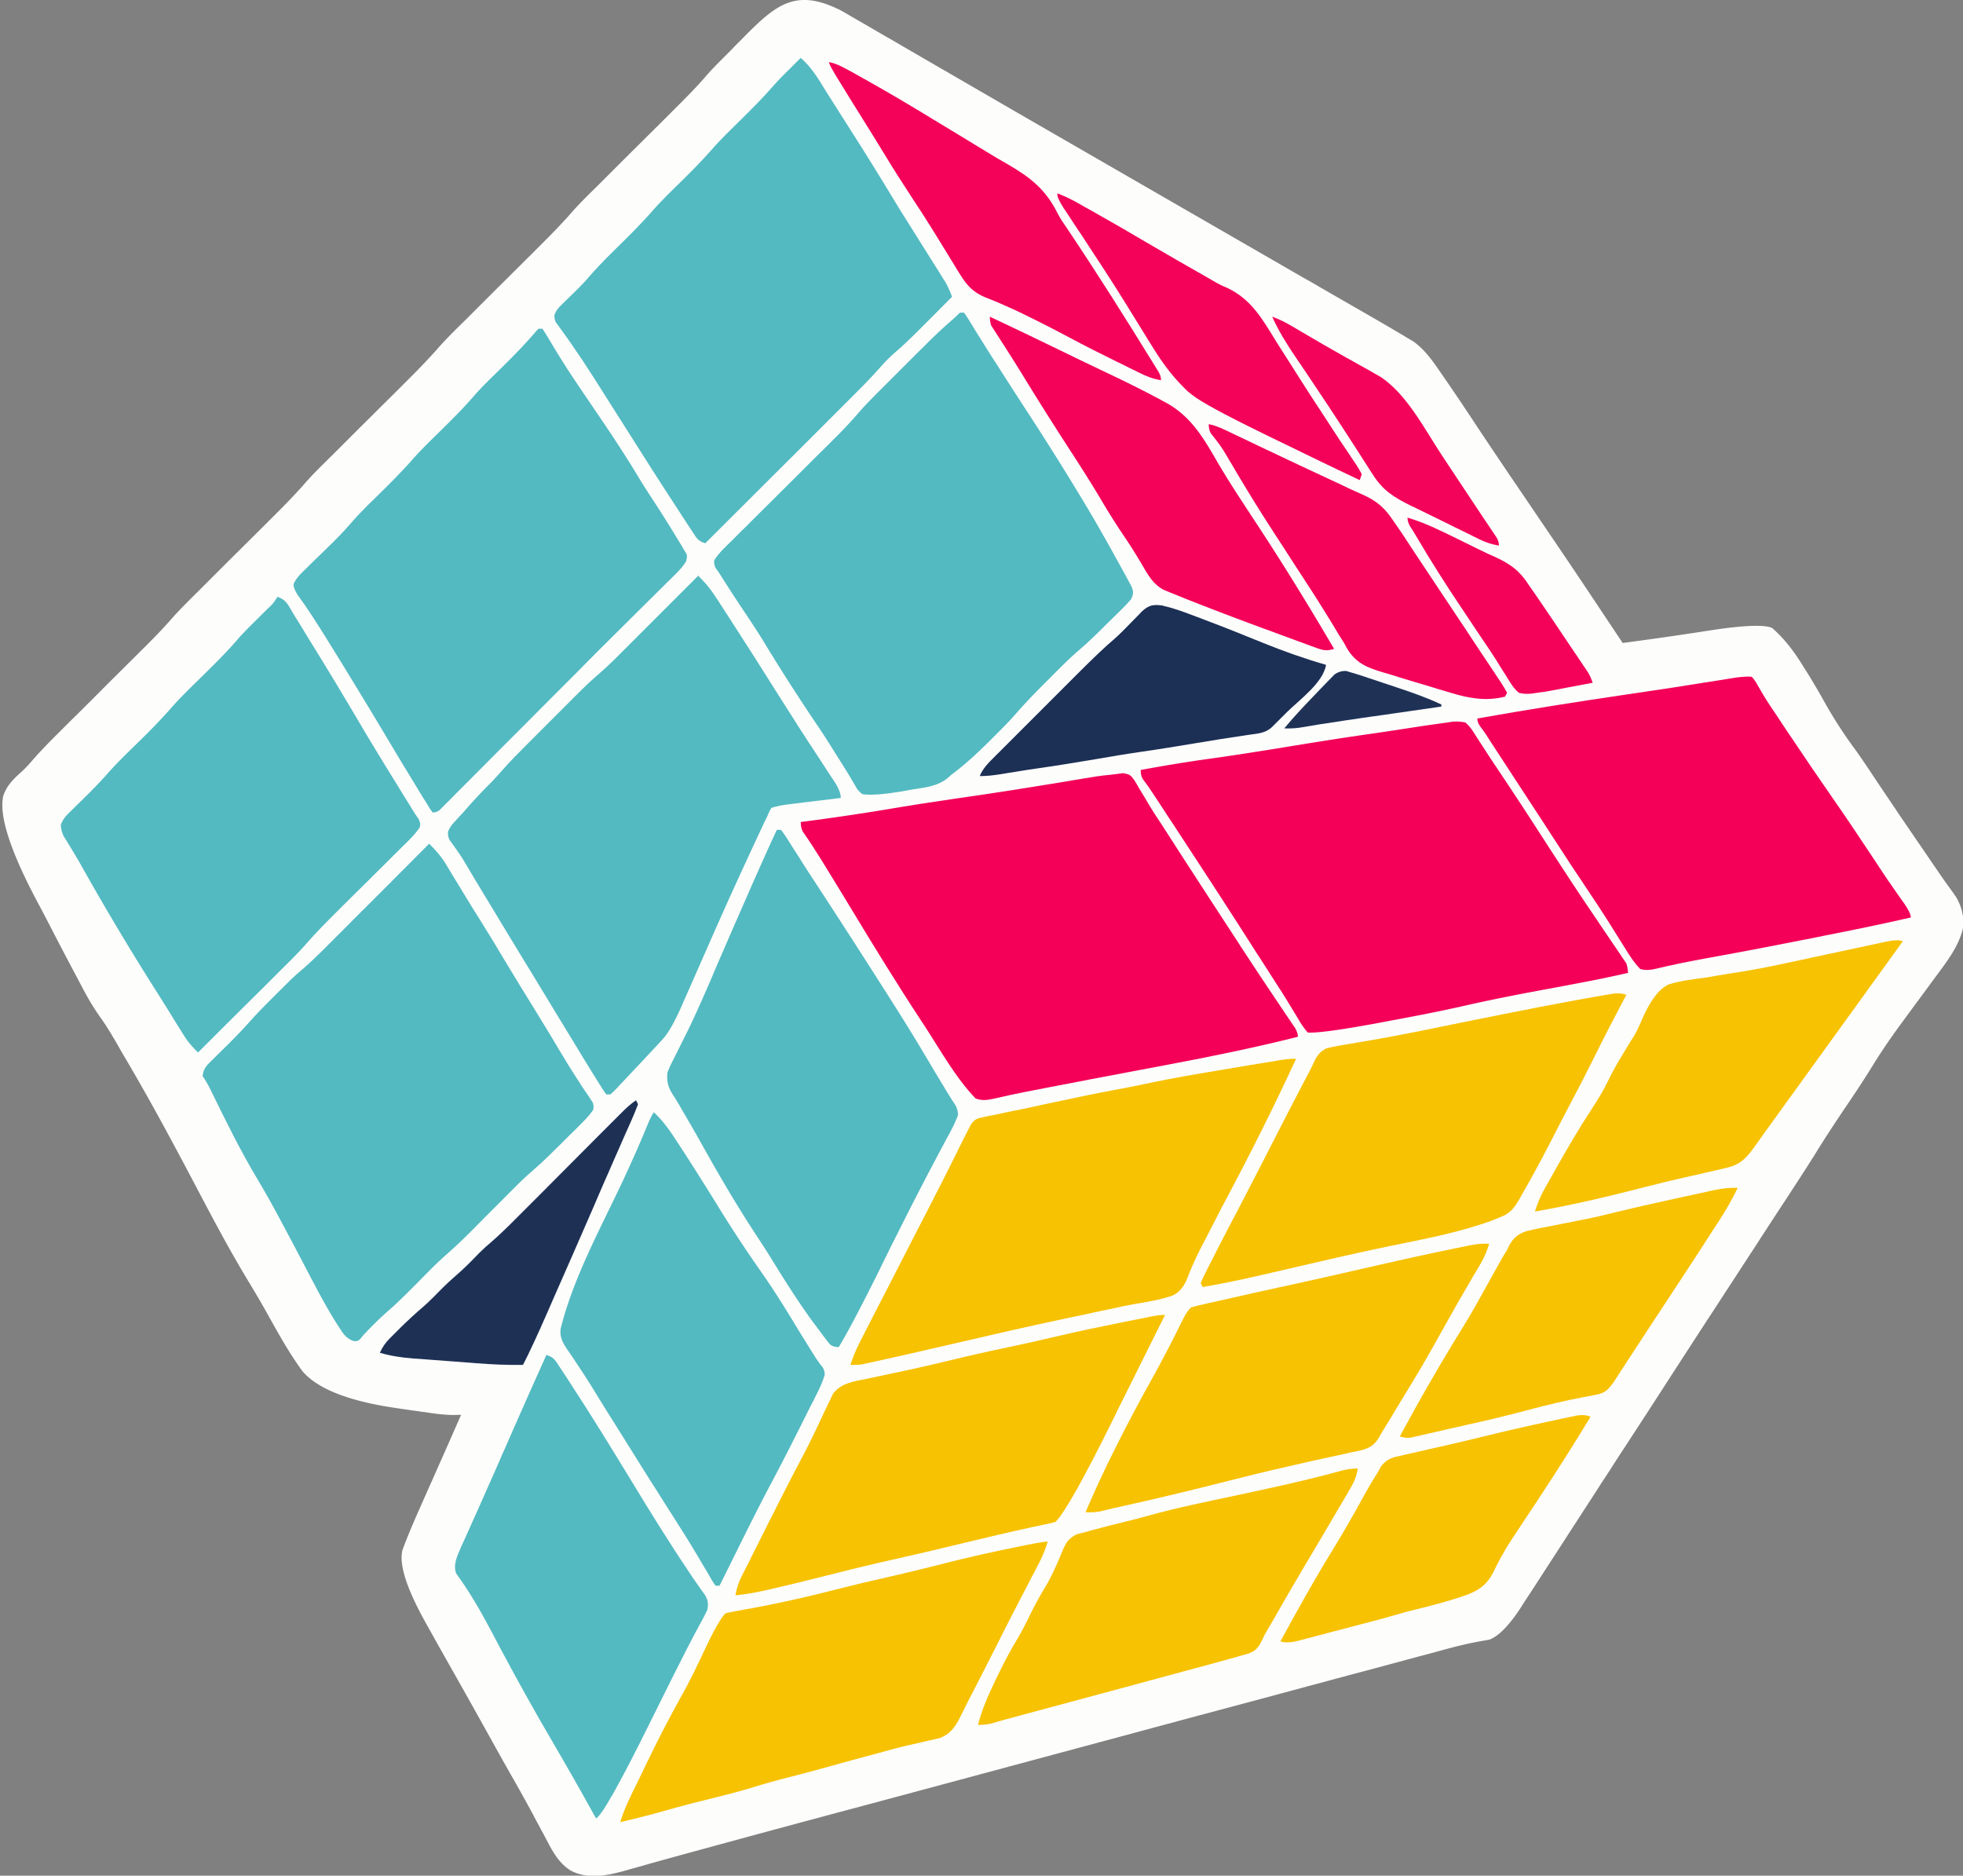 <?xml version="1.0" encoding="UTF-8"?>
<svg data-bbox="0.172 -0.001 144.388 138.122" viewBox="0 0 144.54 138.1" xmlns="http://www.w3.org/2000/svg" data-type="ugc">
    <rect x="0" y="0" width="144.54" height="138.1" fill="#808080" stroke="none"/>
    <g>
        <path d="M61.73.67c.4.21.78.44 1.17.67q.22.12.44.25c.45.26.91.53 1.36.79.29.17.58.34.87.5.58.34 1.17.68 1.75 1.02 1.41.82 2.82 1.63 4.23 2.45.79.46 1.59.92 2.38 1.38.32.18.63.37.95.55 6.98 4.03 13.96 8.05 20.94 12.08.16.09.31.18.48.27.32.18.63.36.95.55.82.47 1.63.94 2.45 1.41q2.89 1.66 3.93 2.29.2.12.41.24c.86.61 1.42 1.41 2.01 2.27l.27.39c.76 1.1 1.5 2.2 2.23 3.31.85 1.29 1.72 2.57 2.58 3.85.07.11.14.21.22.32l1.96 2.89c.42.62.84 1.24 1.27 1.87q.1.15.21.31c1.58 2.33 3.13 4.67 4.69 7.01 2.14-.28 4.27-.59 6.4-.92q3.77-.58 4.61-.18c.94.82 1.64 1.77 2.29 2.83.08.12.15.24.23.36.52.83 1.01 1.68 1.49 2.54a33 33 0 0 0 2.12 3.24c.45.63.88 1.27 1.31 1.92.49.74.99 1.47 1.48 2.2.11.16.21.31.32.48.22.32.44.65.66.97.31.45.62.91.93 1.36.1.14.19.28.29.42.18.27.37.54.55.81.39.57.77 1.13 1.17 1.69q.09.13.19.26c.16.22.31.44.47.66.47.77.66 1.54.53 2.44-.33 1.29-1.13 2.32-1.9 3.37-.08.1-.15.21-.23.31-.43.58-.86 1.17-1.29 1.75-.18.24-.35.48-.53.72q-.13.17-.25.34c-.88 1.19-1.73 2.39-2.5 3.66-.62 1-1.27 1.98-1.93 2.95-.76 1.13-1.51 2.26-2.22 3.42-.58.93-1.18 1.85-1.78 2.77-.05.08-.11.16-.16.25l-.81 1.23-1.29 1.98q-.11.18-.23.36c-.15.23-.3.47-.46.7-.39.61-.79 1.21-1.18 1.82-.16.24-.32.49-.48.73l-1.19 1.83c-.16.24-.32.49-.48.73-.4.62-.8 1.23-1.2 1.85-.74 1.14-1.48 2.28-2.22 3.43-.82 1.27-1.64 2.53-2.47 3.8-.4.61-.8 1.22-1.19 1.84-.16.24-.32.49-.48.73-.08.12-.16.24-.24.37l-.71 1.1c-.08.12-.16.24-.24.37-.16.25-.32.49-.48.74-.38.59-.77 1.18-1.15 1.78l-1.17 1.8c-.21.33-.43.66-.64.99-.32.5-.64.99-.97 1.49-.13.2-.26.39-.38.59q-1.33 2.09-2.4 2.5c-.22.04-.44.08-.67.12-1.26.22-2.49.57-3.73.91-.28.07-.56.15-.84.22-.75.2-1.51.41-2.26.61-.8.22-1.6.43-2.4.64-1.33.36-2.65.71-3.98 1.07-1.81.49-3.63.98-5.44 1.46l-1.68.45q-.21.06-.42.11c-1.55.42-3.09.83-4.64 1.25-2.97.8-5.94 1.6-8.92 2.4-.99.27-1.98.53-2.97.8-2.6.7-5.21 1.4-7.82 2.1l-3.14.84c-.73.2-1.46.39-2.19.59q-3.94 1.06-7.88 2.14l-.88.24c-.86.24-1.72.47-2.57.72l-.87.24c-.12.04-.25.07-.38.11-1.33.36-2.72.65-3.99-.03-1-.64-1.44-1.67-1.99-2.69-.1-.19-.21-.38-.31-.58-.16-.29-.32-.58-.47-.88-.46-.85-.93-1.7-1.41-2.54-.69-1.21-1.37-2.43-2.04-3.64-.68-1.22-1.36-2.44-2.05-3.66-.66-1.17-1.32-2.33-1.97-3.5l-.42-.75q-2.12-3.81-1.7-5.36c.55-1.5 1.22-2.94 1.86-4.4.12-.28.25-.55.37-.83.18-.41.36-.81.54-1.22.52-1.16 1.03-2.33 1.54-3.49-.17 0-.33 0-.5.01-.67 0-1.31-.08-1.98-.18-.12-.02-.24-.04-.37-.05-.26-.04-.52-.08-.77-.11-.39-.06-.77-.11-1.16-.17q-5.27-.77-6.91-2.73c-1.04-1.42-1.88-2.97-2.74-4.51-.44-.78-.9-1.55-1.36-2.31-1.48-2.46-2.8-5-4.14-7.54-1.57-2.97-3.16-5.91-4.87-8.8-.17-.28-.33-.57-.49-.85-.41-.71-.82-1.4-1.3-2.07-.5-.7-.92-1.43-1.32-2.19l-.22-.42c-.73-1.37-1.45-2.74-2.16-4.12-.28-.54-.56-1.08-.85-1.62Q-.25 60.79.24 58.6c.26-.78.77-1.26 1.37-1.8.3-.28.55-.55.82-.87.74-.85 1.55-1.64 2.34-2.43.29-.29.58-.58.88-.87.72-.72 1.45-1.44 2.17-2.17.61-.61 1.23-1.22 1.84-1.83.29-.28.57-.57.86-.85.76-.76 1.5-1.51 2.2-2.32.63-.7 1.31-1.36 1.98-2.03l.86-.86c.71-.71 1.42-1.42 2.14-2.13.6-.6 1.21-1.2 1.81-1.8l.84-.84q1-.99 1.94-2.03c.69-.81 1.46-1.55 2.22-2.3l.86-.86c.71-.71 1.42-1.42 2.14-2.13.6-.6 1.21-1.2 1.81-1.8l.84-.84q1-.99 1.94-2.03c.69-.81 1.46-1.55 2.22-2.3l.86-.86c.71-.71 1.42-1.42 2.14-2.13.6-.6 1.21-1.2 1.81-1.8l.84-.84q1-.99 1.94-2.03c.69-.81 1.46-1.55 2.22-2.3l.86-.86c.71-.71 1.42-1.42 2.14-2.13.6-.6 1.21-1.2 1.81-1.8l.84-.84c.77-.77 1.53-1.53 2.24-2.36.38-.44.79-.85 1.2-1.26l.27-.27c.19-.19.38-.38.56-.57.28-.29.57-.57.85-.86C57.12.37 58.59-.84 61.71.67Z" fill="#fdfdfc"/>
        <path d="M70.7 23.02h.29c.22.32.42.64.62.97.13.22.26.43.4.65.07.12.14.23.22.35.4.65.81 1.3 1.23 1.94.09.14.17.27.26.41.58.91 1.17 1.82 1.76 2.73a217 217 0 0 1 4.15 6.6c.72 1.18 1.41 2.39 2.09 3.6.09.15.17.31.26.47.24.44.49.88.73 1.32.08.14.15.27.23.42q.1.19.21.39c.06.11.12.23.18.34.14.39.13.52-.04.9q-.29.35-.68.73l-.21.21c-.15.14-.29.29-.44.43-.22.22-.44.43-.66.65-.59.59-1.19 1.17-1.83 1.72-.72.62-1.39 1.29-2.06 1.97l-.67.67c-.69.69-1.36 1.39-2 2.13-.51.58-1.06 1.12-1.61 1.67l-.37.37c-.85.84-1.71 1.64-2.67 2.35-.14.12-.28.25-.43.37-.77.55-1.7.62-2.62.77l-.54.1q-2.13.36-3 .22-.31-.22-.49-.56c-.08-.13-.16-.27-.24-.4-.09-.17-.19-.33-.29-.5-.21-.33-.41-.66-.62-.99-.23-.36-.46-.73-.69-1.1q-.555-.885-1.14-1.74c-1.29-1.92-2.55-3.88-3.75-5.86-.46-.76-.95-1.49-1.44-2.23-.64-.95-1.26-1.91-1.87-2.88-.09-.13-.18-.26-.28-.39q-.16-.34-.08-.6c.31-.48.71-.86 1.12-1.26.09-.09.19-.18.28-.28.31-.31.61-.61.92-.91l.64-.64c.56-.56 1.13-1.12 1.69-1.68.9-.89 1.8-1.79 2.7-2.69.31-.31.63-.62.94-.93l.58-.58.26-.26c.53-.53 1.04-1.09 1.53-1.66.27-.31.56-.61.85-.91.11-.11.22-.22.33-.34l.35-.35.37-.37.77-.77 1.18-1.18c.25-.25.5-.5.76-.75l.35-.35c.62-.62 1.25-1.21 1.91-1.78.18-.16.36-.33.53-.5Z" fill="#53bac1"/>
        <path d="M31.6 62.12c.5.49.9.95 1.26 1.55.1.16.19.31.29.48s.2.34.3.5c.11.17.21.35.32.52.21.34.41.68.62 1.02.34.57.7 1.13 1.05 1.69.59.94 1.17 1.9 1.74 2.86.72 1.2 1.45 2.39 2.19 3.58.67 1.09 1.34 2.19 1.99 3.29q.555.93 1.14 1.83c.08.13.17.25.25.39.16.24.32.49.49.73q.11.16.22.33c.06.09.13.19.19.29q.1.28.02.55c-.29.42-.64.77-1 1.13l-.24.24c-.17.16-.33.33-.5.49l-.75.75c-.16.16-.32.32-.49.48l-.22.22c-.41.4-.82.78-1.25 1.15-.62.53-1.19 1.1-1.76 1.68l-.32.32c-.34.34-.67.68-1.01 1.01-.44.45-.88.89-1.33 1.34l-.3.3c-.57.57-1.15 1.11-1.76 1.64-.36.32-.71.66-1.05 1-.07.07-.13.14-.2.2-.21.21-.42.42-.63.64-.82.83-1.64 1.66-2.53 2.42-.33.29-.64.6-.95.91-.11.11-.21.22-.32.33q-.29.28-.5.56t-.58.18c-.52-.21-.73-.55-1.02-1.01-.06-.09-.12-.19-.19-.29-.93-1.48-1.73-3.06-2.54-4.61-.47-.9-.95-1.8-1.43-2.7l-.14-.26c-.53-1-1.08-1.99-1.66-2.96-1.27-2.11-2.36-4.33-3.44-6.54-.19-.39-.39-.76-.64-1.12.04-.55.32-.81.7-1.18.11-.11.23-.22.34-.34q.18-.17.36-.35.97-.94 1.88-1.93c.65-.75 1.35-1.45 2.05-2.14.13-.13.26-.27.4-.4l.39-.39.35-.35c.3-.28.59-.55.91-.81.93-.81 1.79-1.7 2.67-2.58l.58-.58c.5-.5 1-1.01 1.51-1.51l1.54-1.54c1.01-1.01 2.01-2.01 3.01-3.02Z" fill="#53bac1"/>
        <path d="M82.66 56.92c.53.09.57.12.87.53.13.21.25.42.37.63l.42.69.21.36c.32.54.67 1.07 1.02 1.6.13.21.27.42.4.62.07.1.13.21.2.31.2.31.4.61.59.92 1.48 2.28 2.96 4.57 4.45 6.84.06.09.12.18.17.27.7 1.07 1.4 2.13 2.11 3.19.07.1.14.2.21.31.33.49.66.98.99 1.48.12.18.24.35.36.53.1.16.21.31.32.47q.22.37.22.66c-5.06 1.29-10.23 2.16-15.36 3.15l-.5.1c-.77.15-1.53.29-2.3.44-1.37.26-2.73.52-4.09.84-.54.12-.95.21-1.48.02-1.51-1.57-2.62-3.61-3.81-5.42-.07-.11-.15-.23-.23-.35-1.78-2.71-3.48-5.48-5.16-8.26-.65-1.07-1.3-2.15-1.96-3.21-.07-.12-.15-.24-.22-.36-.43-.69-.87-1.37-1.34-2.04q-.16-.28-.16-.72c.11-.01.21-.03.32-.04 2.03-.27 4.06-.56 6.08-.9 1.57-.27 3.14-.51 4.71-.74 1.65-.24 3.3-.48 4.94-.74.1-.02.19-.03.29-.05 1.45-.23 2.9-.46 4.35-.71.71-.12 1.42-.24 2.14-.3.28-.03.57-.07.85-.11Z" fill="#f40058"/>
        <path d="M58.98 4.28c.78.68 1.28 1.53 1.82 2.41.16.25.31.5.47.74.16.25.32.5.48.76l.84 1.32c1.05 1.64 2.08 3.3 3.09 4.97.39.65.79 1.3 1.2 1.94.06.09.11.18.17.27.28.45.56.89.84 1.34.3.48.6.95.9 1.43q.14.23.29.46t.27.44.25.39c.21.36.36.71.5 1.1-.48.48-.96.96-1.44 1.45l-.49.49q-1.52 1.54-2.21 2.11c-.43.36-.8.75-1.17 1.17-.63.71-1.29 1.39-1.97 2.06l-.36.36-1.16 1.16-.81.81-1.91 1.91c-.73.72-1.45 1.45-2.18 2.17-1.49 1.49-2.98 2.98-4.47 4.46-.54-.18-.61-.34-.91-.8-.09-.14-.18-.28-.28-.42-.1-.15-.2-.3-.3-.46s-.21-.31-.31-.48c-1.42-2.17-2.82-4.36-4.2-6.55-.68-1.08-1.36-2.15-2.04-3.22q-.15-.23-.3-.47c-.47-.74-.96-1.47-1.46-2.19q-.13-.19-.27-.39c-.17-.24-.34-.47-.51-.71q-.11-.16-.23-.32c-.07-.09-.13-.18-.2-.27q-.12-.26-.09-.56c.14-.33.29-.51.55-.75l.26-.26c.09-.09.18-.18.28-.27.54-.52 1.07-1.04 1.55-1.61.77-.89 1.62-1.7 2.46-2.53q1.02-1 1.97-2.05c.75-.88 1.6-1.68 2.42-2.49q1.02-1 1.97-2.05c.75-.88 1.6-1.68 2.42-2.49.78-.77 1.54-1.54 2.26-2.37.37-.42.77-.82 1.17-1.21l.24-.24.57-.57Z" fill="#53bac1"/>
        <path d="M51.37 42.35c.49.48.89.93 1.26 1.5.1.16.2.31.31.47.05.08.11.17.16.25.18.27.35.55.53.82 1.26 1.94 2.5 3.89 3.73 5.85.97 1.54 1.95 3.07 2.95 4.58.29.44.57.88.86 1.32l.24.36q.5.76.5 1.25c-.14.02-.28.03-.42.05-.52.06-1.04.13-1.55.19-.22.03-.45.05-.67.08l-.97.12-.3.04c-.42.05-.8.12-1.2.25q-.16.25-.29.59c-.07.14-.14.29-.21.43-1.23 2.62-2.44 5.24-3.61 7.89-.47 1.08-.95 2.15-1.42 3.23-.19.42-.37.85-.56 1.27-.12.26-.23.53-.35.79-.05.12-.11.24-.16.37q-.8 1.82-1.41 2.47l-.35.38-.43.46c-.19.21-.39.41-.58.62-.58.62-1.17 1.25-1.76 1.87-.07.08-.15.16-.22.24-.16.17-.34.33-.51.49h-.29q-.16-.2-.34-.49l-.21-.33c-.07-.12-.15-.24-.22-.36-.08-.12-.16-.25-.24-.38-.25-.41-.5-.81-.75-1.22-.08-.13-.16-.26-.24-.4-.51-.84-1.02-1.67-1.53-2.51-.34-.57-.69-1.13-1.03-1.7-.37-.6-.73-1.21-1.1-1.81l-.16-.26c-.21-.35-.43-.7-.64-1.05-.16-.26-.32-.53-.48-.79-.05-.09-.11-.17-.16-.26l-.78-1.29c-.05-.08-.1-.17-.15-.25s-.1-.17-.15-.25c-.39-.65-.79-1.3-1.18-1.95l-.54-.9q-.12-.2-.24-.41c-.08-.13-.15-.25-.23-.38q-.11-.18-.22-.37c-.3-.47-.63-.93-.96-1.38q-.15-.29-.11-.61c.13-.33.3-.54.55-.8q.14-.15.28-.31c.1-.11.2-.22.31-.33.11-.12.21-.24.32-.37.57-.64 1.15-1.26 1.76-1.86.25-.26.48-.52.72-.79.62-.71 1.28-1.37 1.94-2.03l.39-.39 1.02-1.02.62-.62 1.21-1.21.37-.37c.52-.52 1.04-1.02 1.6-1.5.77-.66 1.47-1.38 2.19-2.1l.45-.45 1.17-1.17 1.2-1.2 2.34-2.34Z" fill="#53bac1"/>
        <path d="M39.65 24.2h.29c.24.37.47.74.69 1.12q.93 1.56 1.95 3.06c.09.13.18.26.27.4l.82 1.21c1.17 1.71 2.31 3.42 3.38 5.2.37.62.77 1.22 1.16 1.82.59.91 1.17 1.83 1.73 2.76l.22.36c.07.11.13.22.2.34l.18.3q.09.15-.02.56c-.22.36-.46.62-.76.92l-.36.36c-.13.13-.26.25-.39.38l-.4.4c-.35.35-.7.69-1.05 1.04s-.71.7-1.06 1.05c-.62.62-1.25 1.24-1.87 1.86-.73.72-1.45 1.45-2.17 2.18-1.13 1.13-2.26 2.26-3.39 3.4l-2.05 2.05c-.66.66-1.32 1.33-1.98 1.99-.25.25-.5.51-.76.76-.35.35-.7.7-1.05 1.06-.1.11-.21.21-.32.32l-.29.29-.25.25q-.21.18-.51.18-.17-.21-.35-.52a7 7 0 0 0-.22-.35q-.12-.19-.24-.39c-.08-.14-.17-.27-.25-.41-.28-.47-.57-.93-.85-1.4-.05-.09-.1-.17-.16-.26-.56-.92-1.11-1.85-1.66-2.77-1.32-2.2-2.65-4.39-4-6.56-.09-.15-.18-.29-.28-.45-.41-.65-.82-1.3-1.25-1.93q-.1-.15-.21-.31c-.13-.18-.26-.37-.39-.55q-.4-.57-.38-.92c.2-.46.53-.76.88-1.1.08-.07.15-.15.23-.23.24-.24.48-.47.73-.71.32-.31.63-.62.95-.93q.12-.11.23-.23c.49-.48.94-.98 1.39-1.5.69-.77 1.44-1.48 2.18-2.21q1.01-.99 1.97-2.04c.78-.91 1.66-1.74 2.51-2.58.79-.78 1.56-1.56 2.28-2.4.66-.74 1.38-1.42 2.09-2.12.84-.83 1.66-1.67 2.42-2.57l.15-.15Z" fill="#53bac1"/>
        <path d="M107.09 53.13q.3-.03.8.06c.36.3.58.66.82 1.05.07.11.15.22.22.34.16.24.31.48.47.72.24.37.48.74.73 1.11a305 305 0 0 1 3.43 5.22c.25.38.49.76.74 1.14.85 1.31 1.7 2.61 2.57 3.9.09.13.18.27.27.4.37.54.73 1.09 1.1 1.63l.82 1.21.25.37q.11.17.23.34t.2.3.14.71c-.84.19-1.68.37-2.53.54-.12.02-.24.05-.37.07-.86.17-1.72.33-2.58.49-2.17.4-4.33.81-6.48 1.3-1.9.43-3.8.8-5.71 1.15-.13.03-.27.05-.41.08q-4.5.84-5.51.76c-.29-.34-.49-.63-.71-1.02l-.42-.69c-.08-.13-.15-.25-.23-.38-.44-.73-.91-1.44-1.37-2.16-.2-.32-.4-.63-.61-.95-.1-.16-.2-.32-.31-.48-.3-.46-.59-.93-.89-1.39-1.29-2.02-2.59-4.02-3.9-6.02l-.96-1.47c-.28-.43-.56-.86-.85-1.29-.14-.21-.27-.42-.41-.63-.19-.29-.38-.59-.58-.88l-.17-.26c-.23-.35-.46-.68-.71-1.01q-.18-.26-.18-.7c1.74-.32 3.48-.61 5.24-.85 1.8-.25 3.6-.54 5.39-.83 2.19-.36 4.38-.71 6.58-1.02.49-.07.99-.15 1.48-.22l1.36-.21c.22-.03.44-.07.66-.1.79-.12 1.58-.22 2.36-.34Z" fill="#f40058"/>
        <path d="M20.47 43.96c.59.2.75.58 1.05 1.09.13.22.26.43.4.65.07.12.15.24.22.36l.75 1.23c1.24 1.99 2.44 4 3.63 6.01.7 1.19 1.42 2.37 2.14 3.54.09.14.17.28.26.42.33.53.65 1.06.98 1.59l.24.39c.07.11.14.23.21.34s.14.22.21.34c.09.12.17.25.26.37q.18.36.08.63c-.26.4-.56.71-.9 1.05l-.22.22c-.24.23-.47.47-.71.7l-.49.49c-.43.43-.87.86-1.3 1.29-.69.69-1.39 1.37-2.08 2.06l-.72.72c-.69.69-1.36 1.38-2 2.12-.65.73-1.35 1.4-2.04 2.09l-.51.51c-.44.44-.88.88-1.33 1.32-.45.45-.91.9-1.36 1.35-.89.88-1.77 1.77-2.66 2.65-.37-.37-.69-.71-.97-1.15l-.21-.33a7 7 0 0 0-.22-.35c-.16-.25-.32-.51-.47-.76l-.24-.39c-.22-.35-.43-.69-.65-1.04-2.06-3.23-4.02-6.5-5.89-9.84-.2-.35-.4-.69-.61-1.03-.05-.09-.11-.18-.17-.28-.15-.26-.31-.51-.47-.77q-.2-.45-.2-.84c.17-.42.37-.64.69-.95.11-.11.23-.22.34-.34.12-.11.24-.23.36-.35q.96-.92 1.86-1.9c.81-.95 1.73-1.81 2.62-2.69q1.08-1.05 2.09-2.17c.83-.97 1.77-1.85 2.68-2.75.84-.83 1.67-1.65 2.43-2.55.49-.55 1.02-1.06 1.54-1.58.22-.22.44-.44.67-.66q.15-.14.29-.29t.38-.54Z" fill="#53bac1"/>
        <path d="M57.22 61.1h.29q.17.22.37.52c.07.11.15.23.22.35.08.13.16.25.24.38.17.27.35.54.52.81.09.14.18.28.27.43.46.72.93 1.43 1.4 2.15 1.51 2.32 3.01 4.64 4.49 6.97.24.37.47.74.71 1.12.98 1.53 1.92 3.08 2.85 4.65.31.53.63 1.05.95 1.58.1.17.2.34.31.51.17.28.35.56.53.83q.17.35.17.69c-.2.57-.48 1.09-.77 1.62-1.25 2.33-2.47 4.67-3.65 7.04-.04.09-.09.18-.14.27-.42.84-.83 1.67-1.24 2.51q-2 4.03-2.98 5.65-.44 0-.68-.23-.48-.615-.93-1.23c-.06-.09-.13-.17-.2-.26-1.08-1.47-2.05-3-3.01-4.55-.4-.66-.82-1.31-1.25-1.96-1.43-2.18-2.75-4.43-4.02-6.71-.51-.92-1.04-1.82-1.57-2.73a5 5 0 0 0-.19-.32c-.11-.2-.23-.39-.36-.58-.36-.58-.46-.95-.41-1.63q.15-.4.36-.81l.24-.48.13-.26c.24-.47.47-.95.71-1.42.05-.1.1-.2.15-.31.59-1.22 1.13-2.46 1.67-3.71l.15-.36c.21-.49.42-.98.63-1.46.57-1.33 1.16-2.66 1.74-3.99.17-.38.33-.76.5-1.14.58-1.31 1.16-2.62 1.77-3.92Z" fill="#53bac1"/>
        <path d="M128.98 49.82q.24.26.45.65c.09.15.17.3.26.45q.07.12.15.25c.3.5.62.98.95 1.46.14.22.29.43.43.65.15.23.3.45.45.68.08.12.16.23.24.35 1.01 1.51 2.02 3 3.06 4.49 1 1.43 1.97 2.89 2.94 4.35.13.2.26.39.39.59.06.1.13.19.19.29.34.52.69 1.03 1.05 1.54.07.11.15.21.23.33.14.21.29.41.44.62q.49.71.49 1.03c-2.14.49-4.28.93-6.43 1.35q-.26.05-.53.11c-2.67.53-5.35 1.05-8.03 1.53-1.31.24-2.61.5-3.9.81q-.56.13-1.03 0c-.47-.48-.82-1.04-1.17-1.61-.1-.16-.2-.32-.31-.49-.17-.27-.34-.55-.51-.82-.63-1.02-1.29-2.01-1.95-3-.78-1.16-1.55-2.32-2.3-3.49-.72-1.12-1.46-2.24-2.19-3.36-.86-1.31-1.71-2.61-2.56-3.92l-.21-.33-.18-.28c-.13-.2-.28-.39-.42-.58q-.2-.28-.2-.57c3.66-.65 7.32-1.23 11-1.77q3.42-.495 6.84-1.05c.11-.02.21-.03.32-.05.28-.05.57-.09.85-.14q.86-.11 1.2-.06Z" fill="#f40058"/>
        <path d="M95.44 77.94c-1.58 3.42-3.27 6.8-5.04 10.13-.36.67-.71 1.34-1.05 2.02-.24.47-.49.94-.73 1.41q-.59 1.1-1.06 2.26c-.25.69-.51 1.28-1.21 1.62-.89.32-1.81.46-2.74.62-.69.12-1.38.27-2.06.42q-.19.04-.39.08c-.26.06-.52.11-.79.17-.54.12-1.07.23-1.61.34-2.89.61-5.76 1.27-8.64 1.94q-3.88.9-5.54 1.26c-.13.03-.27.06-.41.09-.12.03-.24.05-.37.08q-.15.03-.31.07t-.87.05c.23-.78.58-1.47.95-2.19.07-.13.13-.26.2-.39.22-.42.43-.85.65-1.27.15-.3.3-.59.46-.89.31-.61.63-1.22.94-1.83.63-1.23 1.27-2.47 1.9-3.7l.39-.75c.88-1.71 1.75-3.42 2.6-5.15l.21-.42c.06-.12.12-.23.18-.36.06-.11.12-.22.18-.34.07-.13.13-.26.2-.4.29-.41.44-.46.92-.56.14-.03.28-.06.43-.09l.47-.09c.16-.04.33-.07.5-.11.47-.1.94-.2 1.41-.29.58-.12 1.15-.24 1.72-.37 1.87-.4 3.73-.8 5.61-1.14.61-.11 1.23-.24 1.84-.37 1.95-.42 3.91-.74 5.87-1.07.53-.09 1.06-.18 1.6-.27.33-.05.66-.11.98-.16.15-.02.29-.05.44-.07l.39-.06q1.08-.22 1.78-.21Z" fill="#f7c201"/>
        <path d="M119.75 73.25c-.09.16-.17.32-.26.49-.71 1.34-1.41 2.69-2.08 4.05-.58 1.17-1.17 2.32-1.78 3.47-.34.64-.68 1.29-1.01 1.94-.79 1.55-1.6 3.09-2.47 4.6q-.11.2-.23.41c-.42.72-.71 1.15-1.54 1.44-.18.07-.36.15-.54.22-2.45.89-5 1.36-7.55 1.88-1.15.24-2.29.49-3.44.75l-.53.12c-1.06.24-2.12.49-3.17.73l-.77.18c-.49.11-.98.23-1.47.34-1.44.34-2.89.63-4.35.89l-.15-.29q.13-.34.35-.76l.24-.48.26-.5c.08-.16.16-.31.24-.48.56-1.1 1.13-2.19 1.7-3.27.64-1.22 1.27-2.45 1.9-3.68 1.11-2.17 2.22-4.34 3.36-6.5.13-.26.26-.52.38-.79.23-.42.39-.57.8-.82q.43-.11.94-.2c.19-.03.38-.07.58-.1.1-.02.2-.03.31-.05.55-.09 1.09-.19 1.64-.28l.34-.06c1.19-.21 2.37-.44 3.55-.68.21-.04.42-.08.63-.13.43-.09.85-.17 1.28-.26 1.11-.23 2.23-.45 3.34-.67.11-.02.22-.04.33-.07 1.83-.37 3.67-.72 5.51-1.06.11-.02.22-.04.34-.06.62-.11 1.25-.23 1.87-.33q.27-.05.54-.09.48-.05.92.09Z" fill="#f7c201"/>
        <path d="M48.14 81.89c.63.58 1.08 1.21 1.55 1.92l.23.35c1.02 1.56 2.01 3.13 2.99 4.72a95 95 0 0 0 3.17 4.81c.9 1.29 1.73 2.61 2.54 3.96.34.56.69 1.12 1.04 1.68.06.1.12.19.18.29.23.37.45.71.73 1.04q.17.28.15.58c-.18.62-.47 1.17-.76 1.75-.06.13-.13.26-.2.39-.14.27-.28.55-.41.82-.21.41-.41.82-.62 1.23-.64 1.27-1.28 2.53-1.95 3.78-.81 1.53-1.59 3.09-2.36 4.64-.14.28-.28.57-.42.85-.34.68-.68 1.37-1.02 2.05h-.29q-.17-.22-.35-.54l-.21-.36c-.07-.13-.15-.26-.23-.39l-.48-.81c-.08-.14-.16-.28-.25-.42-.36-.61-.74-1.21-1.12-1.81-.07-.11-.15-.23-.22-.35-.15-.23-.29-.46-.44-.69-.36-.56-.71-1.12-1.07-1.69-.07-.11-.14-.23-.22-.34-1.06-1.68-2.11-3.37-3.17-5.06-.19-.3-.38-.6-.56-.9-.18-.29-.37-.59-.55-.89-.43-.7-.87-1.39-1.33-2.07q-.12-.19-.25-.38c-.15-.23-.31-.46-.47-.69-.34-.52-.56-.89-.49-1.52.93-3.77 2.97-7.46 4.61-10.96.61-1.31 1.2-2.63 1.75-3.97q.35-.85.51-1.01Z" fill="#53bac1"/>
        <path d="M85.78 96.83c-.06.12-.12.23-.18.35-.55 1.1-1.09 2.19-1.64 3.29-.4.8-.79 1.6-1.19 2.39-.26.52-.52 1.04-.77 1.56q-3.27 6.63-4.28 7.63-.31.09-.7.17c-.15.03-.3.06-.45.1-.17.03-.33.07-.5.1-1.66.36-3.32.75-4.97 1.15-1.68.41-3.37.81-5.06 1.19-1.54.34-3.08.71-4.61 1.1-1.47.37-2.94.74-4.42 1.08-.15.04-.31.07-.47.11-.8.18-1.58.33-2.39.41.09-.54.24-.98.49-1.47q.11-.22.22-.43c.08-.15.16-.31.24-.47s.16-.32.24-.49c.22-.43.43-.86.65-1.29s.43-.85.64-1.28c.8-1.59 1.61-3.18 2.44-4.75.37-.69.71-1.39 1.05-2.1.08-.17.17-.35.25-.53.12-.26.25-.52.37-.79.12-.26.25-.53.38-.79.07-.15.14-.3.22-.46.58-.78 1.55-.91 2.46-1.09.11-.02.22-.05.33-.07.23-.05.46-.1.7-.15l1.84-.39c.12-.03.24-.05.37-.08.98-.21 1.96-.44 2.94-.68 1.43-.35 2.87-.67 4.31-.97 1.13-.24 2.26-.49 3.39-.76 1.77-.42 3.54-.78 5.32-1.14.1-.02.21-.04.32-.06.28-.06.57-.11.85-.17q1.18-.26 1.62-.24Z" fill="#f7c201"/>
        <path d="M40.24 99.76c.54.18.61.34.92.81l.28.42c.1.15.2.31.3.46.1.16.21.32.31.48 1.53 2.34 2.99 4.72 4.44 7.1 1.4 2.31 2.82 4.6 4.33 6.84q.09.14.19.29c.15.21.3.43.45.64.08.11.16.23.24.35.07.1.15.21.23.31.21.41.23.6.16 1.05-.18.39-.37.75-.58 1.12-.66 1.22-1.29 2.46-1.91 3.7l-.48.96c-.44.89-.88 1.77-1.32 2.66q-3.27 6.6-3.91 6.93c-.05-.09-.1-.18-.16-.28-.95-1.72-1.92-3.43-2.91-5.12-1.32-2.25-2.59-4.52-3.82-6.82q-.07-.14-.15-.28c-.23-.43-.46-.87-.69-1.31-.77-1.46-1.6-2.89-2.57-4.22-.26-.67.12-1.39.39-2.02l.15-.33c.05-.12.1-.23.16-.35l.51-1.14c.12-.27.24-.53.36-.8.25-.56.49-1.12.74-1.67.37-.82.73-1.65 1.09-2.48.06-.13.12-.26.18-.4.22-.51.45-1.02.67-1.53.79-1.8 1.59-3.59 2.39-5.37Z" fill="#53bac1"/>
        <path d="M77.14 113.52a9 9 0 0 1-.68 1.65q-.12.23-.24.47l-.27.51c-.2.38-.39.76-.59 1.13-.05.1-.11.21-.16.31-.48.93-.96 1.86-1.43 2.79-.08.15-.15.3-.23.46l-.93 1.83c-.42.83-.85 1.66-1.28 2.49-.17.33-.33.67-.5 1-.4.81-.73 1.45-1.61 1.8-.28.07-.56.13-.84.19-.15.04-.3.07-.46.11-.32.08-.64.15-.97.22-.82.19-1.64.42-2.45.64-.32.09-.64.17-.96.26-.75.2-1.49.4-2.23.61-.99.28-1.99.54-2.98.8-.98.25-1.95.51-2.91.81-1.14.35-2.3.63-3.46.92-1.01.25-2.02.52-3.02.8-1.08.31-2.18.58-3.27.84.18-.58.39-1.12.65-1.66.07-.15.14-.29.21-.45.08-.16.15-.31.23-.47s.16-.33.24-.49c.24-.49.47-.98.71-1.47.07-.13.13-.27.2-.41.75-1.54 1.55-3.05 2.38-4.55.55-.99 1.04-2.01 1.52-3.03q1.07-2.3 1.61-2.85.36-.09.83-.17c.18-.03.35-.06.53-.1.09-.02.19-.03.29-.05 1.89-.34 3.75-.75 5.61-1.21.11-.03.23-.06.35-.09.46-.11.91-.23 1.37-.34 1.08-.27 2.17-.52 3.26-.77 1.21-.28 2.42-.57 3.63-.88 1.76-.45 3.53-.85 5.32-1.22.11-.02.22-.05.34-.07q1.85-.38 2.21-.38Z" fill="#f7c201"/>
        <path d="M109.65 91.56c-.24.9-.72 1.65-1.2 2.44-.78 1.33-1.54 2.66-2.29 4.01-.71 1.28-1.42 2.54-2.18 3.78-.23.38-.47.77-.7 1.15-.18.3-.37.61-.55.91-.09.14-.17.29-.26.44-.17.27-.33.54-.5.81-.14.22-.27.45-.4.68-.33.56-.62.78-1.24.97q-.42.105-.84.18c-.15.04-.31.07-.47.11l-1.53.33c-.7.15-1.39.31-2.09.47q-.28.06-.56.13c-1.71.38-3.41.81-5.11 1.24-2.44.62-4.88 1.2-7.33 1.74-.27.06-.54.12-.81.19-.11.03-.23.05-.35.08-.1.02-.19.05-.29.07-.34.06-.67.06-1.02.05.67-1.57 1.38-3.11 2.15-4.63l.15-.3q1.26-2.52 2.64-4.98c.75-1.36 1.47-2.73 2.15-4.13.2-.4.36-.72.68-1.04q.48-.135.96-.24.15-.03.3-.07c.33-.07.66-.15.99-.22.23-.05.47-.1.7-.16.61-.14 1.21-.27 1.82-.41l1.64-.36 1.92-.42c1.23-.27 2.45-.55 3.68-.83q4.96-1.14 7.39-1.63c.18-.04.36-.07.54-.11.16-.03.33-.06.49-.1.14-.03.28-.05.42-.08.38-.06.73-.07 1.12-.06Z" fill="#f7c201"/>
        <path d="M99.98 108.1c-.09.58-.26.99-.56 1.5-.09.15-.17.3-.26.45q-.14.24-.29.49l-.3.51c-.79 1.36-1.6 2.71-2.4 4.06-.8 1.34-1.58 2.69-2.35 4.04-.17.29-.33.58-.51.87q-.22.38-.38.73c-.24.5-.43.77-.96.98l-.46.13c-.17.05-.34.1-.52.15s-.35.1-.54.15l-.5.14c-.53.15-1.06.29-1.58.43-.2.05-.4.11-.59.16-.42.11-.84.22-1.26.34-.66.18-1.31.35-1.97.53l-.33.09-.66.18c-.33.09-.66.18-1 .27-1.99.53-3.99 1.07-5.98 1.61l-.44.12-1.23.33c-.12.03-.23.06-.36.1l-.33.09c-.1.03-.21.06-.31.08-.29.08-.57.16-.85.25q-.47.12-1.05.12c.3-1.16.76-2.2 1.28-3.28q.12-.24.24-.49c.45-.93.92-1.82 1.46-2.7.36-.61.66-1.25.98-1.89.36-.73.77-1.43 1.19-2.13.22-.4.41-.79.59-1.2.06-.13.11-.25.17-.38.11-.25.21-.5.31-.75.27-.62.42-.88 1.03-1.21.22-.06.44-.12.66-.17l.42-.12c.48-.13.97-.26 1.46-.38.36-.09.72-.18 1.07-.27.17-.04.35-.09.53-.13.39-.1.78-.2 1.16-.31 2.13-.59 4.3-1.03 6.47-1.49 1.16-.25 2.32-.5 3.48-.76.19-.04.37-.08.56-.13 1.18-.27 2.35-.56 3.52-.88.49-.14.88-.21 1.4-.21Z" fill="#f7c201"/>
        <path d="M140.11 69.3c-2.7 3.73-5.39 7.47-8.09 11.2l-.24.33c-.16.22-.32.44-.47.65l-1.24 1.72c-.09.12-.17.24-.26.36-.16.23-.33.46-.49.69-.64.89-1.05 1.46-2.15 1.72-.1.02-.19.05-.29.07-.91.22-1.83.42-2.75.63-.94.21-1.88.44-2.82.68l-.37.09-.38.1c-2.5.64-4.99 1.22-7.54 1.66.19-.61.41-1.14.72-1.69.08-.15.17-.3.26-.46l.27-.48c.09-.16.19-.33.28-.5.84-1.49 1.7-2.97 2.64-4.4.44-.68.86-1.35 1.21-2.08.44-.92.97-1.78 1.5-2.65.07-.11.14-.23.21-.34.08-.13.16-.25.24-.38.22-.4.4-.78.57-1.2q.93-2.12 2-2.56c.84-.25 1.7-.36 2.57-.47.32-.05.64-.1.95-.16.66-.11 1.32-.22 1.98-.32 1.42-.23 2.82-.54 4.22-.84.71-.16 1.43-.31 2.14-.46.72-.15 1.43-.31 2.15-.46l1.53-.33q.21-.05.42-.09.89-.19 1.22-.03Z" fill="#f7c201"/>
        <path d="M127.95 87.46c-.43.9-.92 1.73-1.46 2.56-.09.14-.18.27-.27.41-1.12 1.75-2.27 3.49-3.41 5.23-.43.65-.86 1.31-1.29 1.96l-.17.26c-.26.4-.52.8-.78 1.19-.28.42-.55.85-.83 1.27-.1.16-.21.32-.31.48s-.21.31-.31.48c-.09.14-.19.28-.28.43-.42.59-.65.84-1.37.97-.14.03-.27.05-.41.08-.15.03-.3.05-.45.08-1.34.26-2.66.57-3.97.92-1.57.42-3.15.8-4.74 1.15-.5.11-1 .23-1.5.34-.36.08-.72.17-1.09.25l-.52.12c-.16.04-.32.07-.49.11-.14.03-.29.07-.43.1q-.36.05-.8-.09c1.49-2.76 3.05-5.47 4.7-8.13.66-1.07 1.26-2.17 1.87-3.27.26-.48.53-.95.79-1.42.09-.15.17-.31.26-.46.1-.16.19-.31.29-.47.05-.1.09-.2.14-.3.33-.59.62-.83 1.26-1.06.67-.17 1.34-.29 2.02-.42.25-.05.5-.1.74-.15.49-.1.98-.19 1.47-.29.82-.16 1.64-.36 2.45-.56 1.56-.38 3.13-.73 4.7-1.07l.84-.18c.39-.09.79-.17 1.18-.26.12-.03.24-.05.36-.08.62-.13 1.19-.21 1.82-.18Z" fill="#f7c201"/>
        <path d="M72.89 23.32c1.94.91 3.87 1.84 5.8 2.78 1.07.52 2.14 1.03 3.21 1.54 1.22.58 2.42 1.18 3.61 1.82.12.07.24.13.37.2 1.87 1.04 2.78 2.66 3.82 4.46a70 70 0 0 0 1.86 2.96c.05.08.11.17.16.25l.8 1.22c1.99 3.02 3.88 6.1 5.71 9.22-.5.17-.78.12-1.28-.06-.14-.05-.27-.1-.42-.15-.15-.06-.3-.11-.45-.17-.16-.06-.31-.11-.47-.17-.51-.19-1.01-.37-1.52-.56-.35-.13-.69-.26-1.04-.38-1.94-.72-3.88-1.45-5.81-2.22q-.14-.06-.29-.12c-.27-.11-.53-.21-.8-.32-.14-.06-.29-.12-.44-.18-.77-.4-1.14-1.04-1.57-1.78-.45-.77-.92-1.52-1.42-2.25a54 54 0 0 1-1.63-2.59c-.73-1.23-1.5-2.44-2.28-3.64-1.18-1.82-2.34-3.65-3.47-5.5-.4-.65-.8-1.29-1.21-1.93-.08-.13-.16-.26-.25-.39-.16-.24-.31-.49-.47-.73l-.21-.33q-.09-.14-.19-.29t-.13-.7Z" fill="#f40159"/>
        <path d="M117.12 104.3c-1.13 1.88-2.31 3.73-3.51 5.56-.12.18-.24.36-.36.55-.06.1-.13.19-.19.29-.13.2-.26.4-.4.6-.34.52-.68 1.03-1.02 1.54q-.82 1.2-1.48 2.5c-.48 1.07-.95 1.61-2.07 2.05-1.35.49-2.75.84-4.14 1.18-.39.1-.77.2-1.16.32q-.93.27-1.86.51c-.39.1-.79.21-1.18.31l-1.95.51-.79.21c-.37.1-.74.19-1.11.29-.11.03-.22.06-.34.09q-.79.2-1.28.04c1.22-2.25 2.46-4.48 3.8-6.66.82-1.34 1.6-2.69 2.35-4.07.32-.58.66-1.16 1.02-1.72l.24-.44c.43-.54.8-.65 1.44-.78.11-.03.22-.05.33-.08l1.06-.24c.25-.06.49-.11.74-.17.5-.11 1-.23 1.5-.34.79-.18 1.57-.37 2.36-.56 1.63-.4 3.27-.78 4.91-1.13.22-.05.43-.09.65-.14.3-.07.6-.13.9-.19.17-.04.34-.07.52-.11.41-.06.65-.05 1.03.09Z" fill="#f7c201"/>
        <path d="M61.03 4.57c.52.1.92.31 1.38.56.16.09.32.17.48.26.17.1.34.19.51.29q.13.07.27.15c1.72.96 3.41 1.96 5.09 2.99.59.36 1.18.71 1.77 1.07l2.07 1.26c.55.34 1.1.66 1.66.98 1.68.98 2.75 1.85 3.62 3.59.2.39.45.75.7 1.11 2.17 3.23 4.25 6.53 6.29 9.84.15.24.3.49.45.73q.17.3.17.59c-.6-.09-1.09-.29-1.63-.56q-.13-.06-.26-.13c-.28-.13-.56-.27-.83-.41-.19-.09-.39-.19-.58-.28-1.16-.57-2.31-1.15-3.45-1.76-.86-.46-1.73-.91-2.6-1.34-.13-.07-.27-.13-.41-.2-.67-.34-1.35-.65-2.04-.95-.13-.06-.26-.11-.4-.17-.25-.1-.5-.21-.75-.3-.89-.38-1.33-.85-1.83-1.66-.08-.13-.17-.26-.25-.4-.28-.45-.56-.91-.84-1.37-.78-1.28-1.57-2.55-2.4-3.8-.7-1.07-1.39-2.14-2.05-3.23-.57-.94-1.15-1.87-1.73-2.8-.63-1.01-1.26-2.02-1.88-3.04-.05-.09-.11-.18-.16-.27q-.36-.6-.36-.76Z" fill="#f40259"/>
        <path d="M85.67 44.61c.83.18 1.61.49 2.41.79.19.07.39.14.58.22 1.47.55 2.93 1.14 4.38 1.73 1.51.61 3.03 1.15 4.6 1.6-.22 1.34-2 2.6-2.92 3.52-.12.13-.25.25-.38.38l-.36.36-.32.32c-.51.48-1.1.48-1.77.58-1.31.19-2.61.4-3.92.62-1.33.22-2.66.44-4 .63-1.11.16-2.22.35-3.32.54-1.48.25-2.96.49-4.45.7-.49.07-.97.15-1.46.23l-.39.06-.73.12c-.5.08-.97.13-1.48.13.24-.59.66-.99 1.1-1.43.08-.08.16-.17.25-.25l.82-.82.57-.57 1.2-1.2 1.53-1.53 1.18-1.18.56-.56q1.78-1.78 2.65-2.51c.46-.4.88-.84 1.31-1.28.18-.18.35-.36.53-.54.08-.08.15-.16.23-.24.53-.5.86-.54 1.57-.44Z" fill="#1c2f54"/>
        <path d="M89 31.23c.58.11 1.09.37 1.62.62.1.05.21.1.31.15.34.16.68.32 1.01.48.24.11.47.22.71.34.37.17.73.35 1.1.52.83.4 1.67.79 2.5 1.18.11.05.22.1.34.16l1.29.6c.48.22.96.45 1.44.68.34.16.68.31 1.02.46 1.07.48 1.65 1 2.29 1.98.08.11.15.22.23.33.24.34.47.69.7 1.04.18.27.36.55.54.82.09.14.19.29.29.44l1.19 1.79c.39.58.77 1.15 1.15 1.73.35.53.71 1.06 1.06 1.59.43.64.85 1.28 1.27 1.92.17.25.34.51.51.76l.71 1.07c.07.11.14.22.22.33.17.25.32.52.47.78l-.15.29c-1.36.35-2.65.13-3.96-.27q-.23-.07-.47-.14c-.34-.1-.68-.2-1.02-.31-.39-.12-.79-.24-1.18-.35-.55-.16-1.09-.33-1.63-.5-.21-.07-.43-.13-.64-.19-1.22-.36-2.09-.68-2.76-1.83-.06-.12-.13-.25-.2-.37-.13-.21-.26-.42-.4-.63-.12-.21-.25-.41-.37-.62-.73-1.2-1.48-2.39-2.25-3.56-.4-.62-.81-1.24-1.21-1.87l-1-1.54c-.88-1.35-1.73-2.73-2.56-4.12-.07-.11-.13-.23-.2-.34-.15-.25-.29-.5-.44-.74-.08-.13-.15-.26-.23-.39-.07-.12-.14-.23-.21-.35-.28-.44-.6-.85-.93-1.26q-.16-.25-.16-.69Z" fill="#f40159"/>
        <path d="M77.87 14.24c.52.2 1 .43 1.48.7q.22.12.44.25c.15.09.31.17.47.26s.33.18.49.28c1.23.69 2.45 1.4 3.67 2.12 1.49.87 2.98 1.73 4.48 2.58.16.09.32.19.48.28q.48.28.99.49c1.8.85 2.62 2.36 3.64 4.01.19.29.37.58.56.88.37.57.73 1.15 1.1 1.73.52.83 1.06 1.65 1.6 2.47.29.44.58.89.87 1.34.34.52.68 1.04 1.03 1.55.08.12.16.23.24.36.14.21.28.43.43.64.16.24.3.48.43.73-.05.14-.1.29-.15.44-2.12-1-4.22-2.02-6.33-3.05-.29-.14-.59-.29-.88-.43q-4.2-2.05-5.12-2.79c-.11-.09-.22-.17-.33-.26-1.01-.95-1.8-1.99-2.53-3.17-.09-.14-.18-.28-.27-.43l-1.26-2.04c-.15-.24-.3-.49-.45-.73-.08-.12-.15-.24-.23-.37-.88-1.42-1.8-2.81-2.71-4.2-.22-.34-.44-.68-.67-1.01-.12-.18-.24-.36-.36-.55-.19-.28-.37-.57-.56-.85-.06-.09-.12-.17-.17-.26q-.4-.62-.4-.94Z" fill="#f40259"/>
        <path d="m46.83 81.01.15.29c-.14.37-.28.72-.44 1.08-.05.11-.1.22-.15.34-.16.37-.33.74-.49 1.1-.11.26-.23.52-.34.78-.24.54-.48 1.08-.71 1.62-.33.74-.65 1.48-.97 2.23-.05.12-.1.23-.15.35l-.3.69c-.9 2.08-1.82 4.16-2.73 6.23-.12.28-.24.55-.36.83q-1.17 2.67-1.83 3.94c-1.15.02-2.28-.03-3.42-.12-.17-.01-.33-.02-.51-.04-.35-.03-.7-.05-1.05-.08l-1.6-.12c-.34-.03-.69-.05-1.03-.08q-.24-.02-.48-.03c-.85-.07-1.63-.18-2.45-.42.19-.42.4-.73.73-1.06l.26-.26q.14-.13.27-.27c.09-.09.19-.18.28-.28.55-.54 1.1-1.05 1.69-1.55.49-.43.93-.9 1.39-1.36.3-.3.61-.58.93-.86.63-.54 1.2-1.12 1.78-1.72.29-.29.59-.56.9-.82.9-.78 1.73-1.64 2.57-2.48l.94-.94c.66-.67 1.33-1.33 1.99-2 .77-.78 1.54-1.55 2.32-2.33l.93-.93.57-.57.26-.26c.35-.35.67-.65 1.08-.92Z" fill="#1e3155"/>
        <path d="M93.69 23.32c.51.19.96.41 1.43.69.14.08.27.16.41.24l.44.26c1.02.6 2.05 1.2 3.09 1.78.19.1.37.21.56.31.27.15.54.31.82.46.25.14.51.28.76.43.15.08.29.16.44.25 1.92 1.26 3.21 3.77 4.45 5.66.17.25.34.51.5.76.25.38.5.76.75 1.13.49.74.98 1.47 1.47 2.21.11.17.22.33.33.5.2.3.4.59.6.89.09.13.17.26.26.39.07.11.15.22.22.33q.15.27.15.56c-.53-.09-.96-.23-1.43-.46-.13-.07-.27-.13-.41-.2s-.29-.14-.44-.22c-.15-.07-.3-.15-.45-.22-.32-.15-.63-.31-.95-.47-.48-.24-.96-.47-1.45-.71-.31-.15-.61-.3-.92-.45-.14-.07-.29-.14-.44-.21-1.24-.61-2.07-1.13-2.81-2.31l-.22-.34c-.24-.37-.47-.74-.71-1.11l-.49-.76c-.33-.5-.65-1.01-.98-1.51-.58-.89-1.17-1.78-1.76-2.66-.09-.14-.19-.28-.28-.42-.4-.59-.79-1.19-1.2-1.78-.66-.97-1.27-1.94-1.75-3.01Z" fill="#f4035a"/>
        <path d="M103.64 38.11c1.25.37 2.38.93 3.54 1.5.2.1.39.19.59.29.39.19.77.38 1.16.57.38.19.75.36 1.14.53 1.14.52 1.84 1.03 2.51 2.09l.42.6c.14.21.29.42.43.63.08.11.16.23.24.35.27.4.54.8.82 1.21q.08.12.17.25c.36.54.72 1.07 1.08 1.61.12.18.24.36.36.53.17.25.34.5.5.75.1.15.2.29.3.44q.23.37.37.81c-.66.12-1.31.25-1.97.37q-.28.05-.56.11c-.18.03-.36.07-.55.1l-.5.09c-.17.02-.35.04-.53.07-.11.02-.21.03-.33.05-.36.04-.64.04-.99-.05-.4-.34-.64-.75-.91-1.2-.16-.26-.33-.51-.49-.77-.08-.13-.17-.27-.25-.41-.33-.52-.67-1.03-1.02-1.54s-.69-1.03-1.03-1.54c-.17-.26-.35-.52-.52-.78-1.18-1.75-2.3-3.52-3.37-5.34-.14-.24-.29-.48-.44-.71q-.17-.3-.17-.59Z" fill="#f40259"/>
        <path d="M99.08 49.39c.15.05.31.09.47.14.09.03.18.05.27.08.31.09.62.2.92.3.11.04.23.07.34.11.24.08.47.16.71.24l1.08.36c1.11.37 2.2.75 3.26 1.25v.15c-.11.02-.22.03-.33.05l-3.13.45c-.54.08-1.07.16-1.61.23-.52.07-1.04.15-1.56.23-.29.04-.58.08-.87.13-.99.14-1.98.3-2.96.47-.38.05-.73.06-1.11.05.72-.87 1.49-1.68 2.27-2.49.15-.15.29-.3.43-.45.21-.22.42-.44.63-.65q.19-.19.38-.39.38-.26.79-.25Z" fill="#1f3256"/>
    </g>
</svg>
